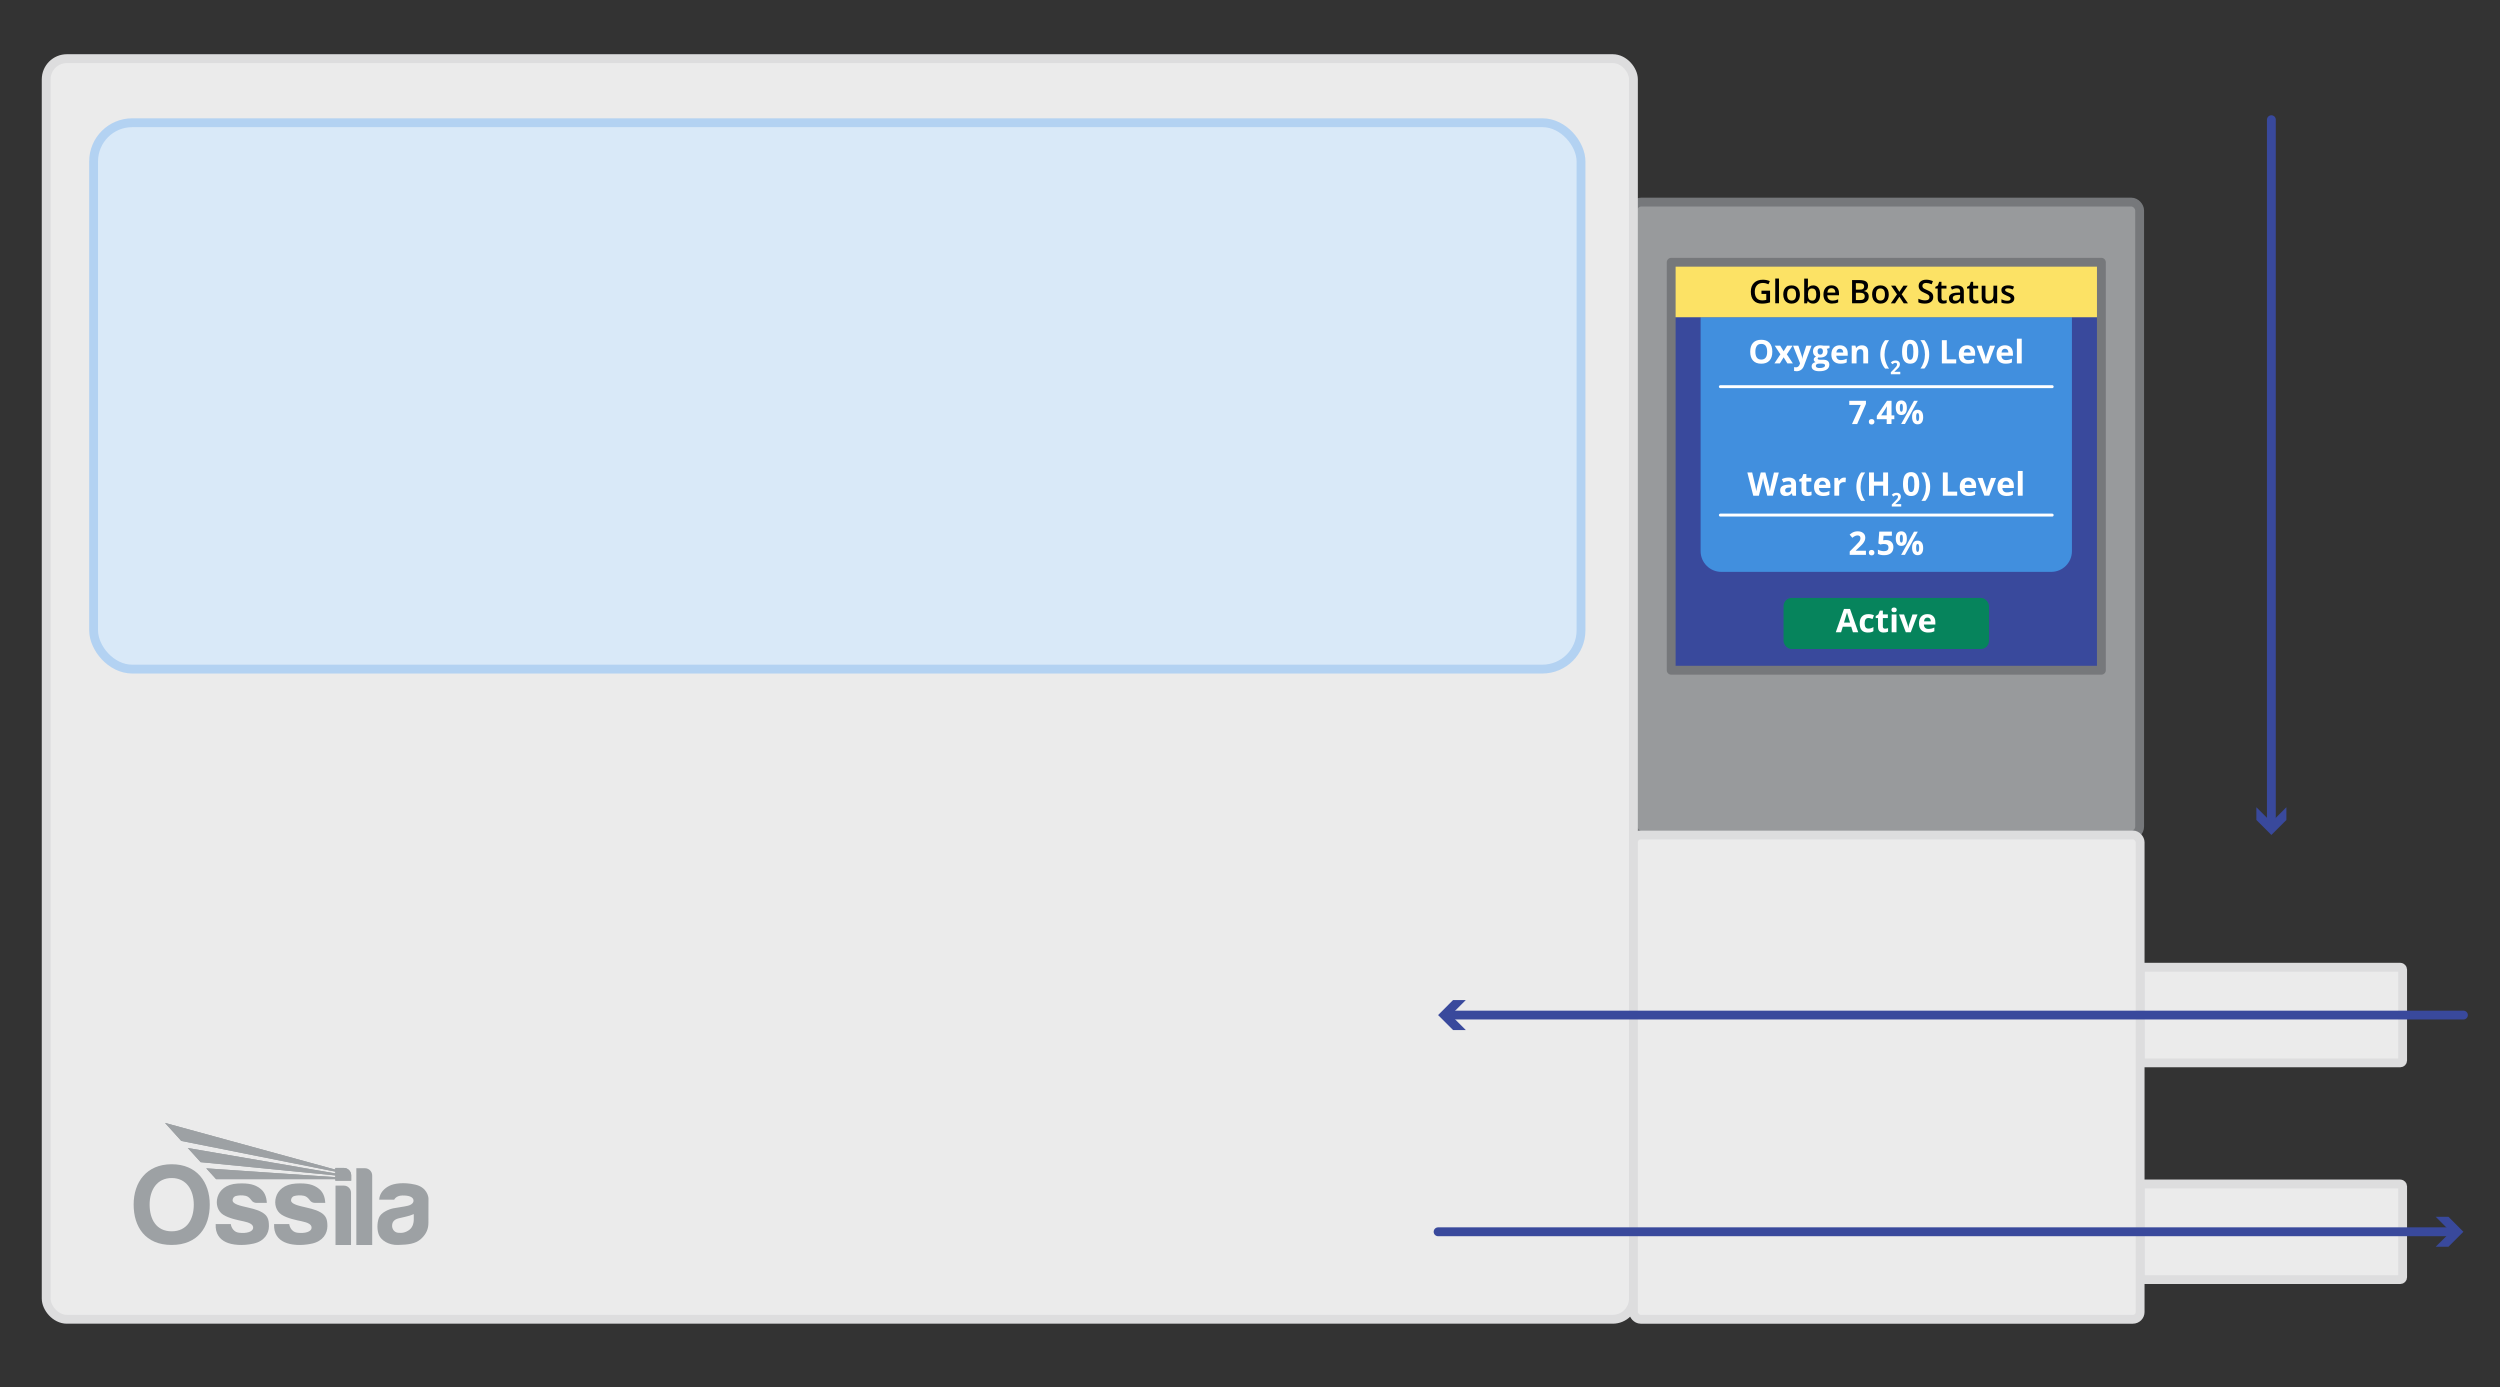 <svg viewBox="0 0 848 470.56" xmlns:xlink="http://www.w3.org/1999/xlink" height="470.56" width="848" xmlns="http://www.w3.org/2000/svg" data-name="Layer 3" id="Layer_3">
  <rect x="0" y="0" width="848" height="470.56" fill="#333333" stroke="none"/>
  <defs>
    <style>
      .cls-1 {
        fill: #989a9c;
      }

      .cls-1, .cls-2 {
        stroke: #76787b;
      }

      .cls-1, .cls-2, .cls-3, .cls-4, .cls-5, .cls-6 {
        stroke-linecap: round;
        stroke-linejoin: round;
      }

      .cls-1, .cls-2, .cls-3, .cls-5, .cls-6 {
        stroke-width: 3px;
      }

      .cls-7 {
        fill: #fff;
      }

      .cls-2, .cls-8, .cls-3, .cls-4 {
        fill: none;
      }

      .cls-9 {
        fill: #39499c;
      }

      .cls-10 {
        clip-path: url(#clippath-1);
      }

      .cls-11 {
        fill: #9da1a4;
      }

      .cls-12 {
        clip-path: url(#clippath-3);
      }

      .cls-3 {
        stroke: #39499c;
      }

      .cls-13 {
        fill: #fce265;
      }

      .cls-4 {
        stroke: #fff;
      }

      .cls-14 {
        fill: #418fde;
      }

      .cls-15 {
        clip-path: url(#clippath-2);
      }

      .cls-16 {
        clip-path: url(#clippath);
      }

      .cls-17 {
        fill: #06845c;
      }

      .cls-5 {
        fill: #d9e9f8;
        stroke: #b3d2f2;
      }

      .cls-6 {
        fill: #ebebeb;
        stroke: #ddddde;
      }
    </style>
    <clipPath id="clippath">
      <rect height="41.42" width="100" y="380.88" x="45.33" class="cls-8"></rect>
    </clipPath>
    <clipPath id="clippath-1">
      <rect height="41.42" width="100" y="380.88" x="45.33" class="cls-8"></rect>
    </clipPath>
    <clipPath id="clippath-2">
      <path d="M55.96,380.88l5.53,6.12,52.26,10.41v.6l-50.05-8.61,4.36,4.8,45.69,4.5v.59c-14.65-1.01-29.15-1.99-43.79-3l3.34,3.68c13.52,0,26.92,0,40.44,0v.51h5.38v-1.79c0-1.39-1.11-2.53-2.47-2.53h-2.91v.56l-57.79-15.84Z" class="cls-8"></path>
    </clipPath>
    <clipPath id="clippath-3">
      <rect height="41.42" width="100" y="380.88" x="45.33" class="cls-8"></rect>
    </clipPath>
  </defs>
  <rect ry="2.81" rx="2.81" height="214.67" width="171.87" y="68.55" x="553.89" class="cls-1"></rect>
  <rect ry=".79" rx=".79" height="32.44" width="89.04" y="328.08" x="725.93" class="cls-6"></rect>
  <rect ry=".79" rx=".79" height="32.44" width="89.04" y="401.6" x="725.93" class="cls-6"></rect>
  <rect ry="7.02" rx="7.02" height="427.61" width="538.39" y="19.89" x="15.67" class="cls-6"></rect>
  <g>
    <line y2="279.79" x2="770.45" y1="40.6" x1="770.45" class="cls-3"></line>
    <polygon points="765.36 273.81 770.45 278.9 775.54 273.81 775.54 278.13 770.45 283.22 765.36 278.13 765.36 273.81" class="cls-9"></polygon>
  </g>
  <rect ry="2.46" rx="2.46" height="164.28" width="171.87" y="283.22" x="554.06" class="cls-6"></rect>
  <g data-name="grey watermark" id="grey_watermark">
    <g class="cls-16">
      <g class="cls-10">
        <path d="M140.34,413.85c0,.67-.19,2.26-1.42,3.25-1.23.98-2.6,1.23-3.94,1.05-1.33-.17-2.02-1.36-1.98-2.43.04-1.06.5-1.99,2.13-2.44,1.63-.44,3.51-.67,5.22-1.46v2.02ZM140.84,401.82c-3.99-.91-7.2-.39-8.8.43-1.61.81-3.27,2.3-3.42,4.67h5.11s.57-1.37,2.75-1.41c2.18-.04,3.52.47,3.75,1.44.23.97-.58,1.72-1.92,2.05-1.33.33-3.46.56-4.95.87-1.49.31-4.18,1.43-4.84,3.23-.66,1.8-.68,4.24.06,5.9.74,1.67,3.19,3.39,6.44,3.29,3.25-.1,5.86-.31,7.78-2.05,1.92-1.74,2.52-3.56,2.52-5.44s.02-7.6.02-8.24-.5-3.83-4.49-4.74" class="cls-11"></path>
        <path d="M61.49,387.01l52.26,10.41v.6l-50.05-8.61,4.36,4.8,45.69,4.5v.59c-14.65-1.01-29.14-1.99-43.79-3l3.35,3.68c13.52,0,26.92,0,40.44,0v.51h5.38v-1.79c0-1.39-1.11-2.53-2.47-2.53h-2.91v.56l-57.79-15.84,5.53,6.12Z" class="cls-11"></path>
      </g>
      <g class="cls-15">
        <rect height="19.6" width="63.17" y="380.88" x="55.96" class="cls-11"></rect>
      </g>
      <g class="cls-12">
        <path d="M123.78,396.26h-2.91v26.04h5.38v-23.57c0-1.36-1.11-2.47-2.47-2.47" class="cls-11"></path>
        <path d="M116.65,402.16h-2.84v20.14h5.26v-17.72c0-1.33-1.09-2.42-2.42-2.42" class="cls-11"></path>
        <path d="M108.77,411.26c-1.82-1.1-4.06-1.45-6.73-2.11s-3.31-1.34-3.32-1.98c0-.64.37-1.3,1.13-1.49.76-.2,1.99-.35,3.27-.06,1.28.29,1.94,1.53,2.26,1.84.31.31.88.54,1.27.54h3.68c-.13-2.19-.81-3.8-2.4-4.96-1.59-1.16-3.54-1.82-7.53-1.59-3.99.23-6.11,2.28-6.79,4.62-.68,2.34.04,4.74,1.92,5.96,1.88,1.22,4.99,1.84,6.89,2.24,1.9.41,3.37,1,3.27,2.26-.1,1.27-2.23,1.93-4.78,1.61-2.54-.32-2.8-2.93-2.8-2.93h-5.13c-.17,3.35,1.43,5.17,3.5,6.13,2.07.97,5.61,1.32,9.37.48,3.75-.83,5.18-3.5,5.2-5.86.02-2.36-.46-3.62-2.28-4.72" class="cls-11"></path>
        <path d="M88.95,411.26c-1.82-1.1-4.06-1.45-6.73-2.11s-3.31-1.34-3.32-1.98c0-.64.37-1.3,1.13-1.49.76-.2,1.99-.35,3.27-.06,1.28.29,1.94,1.53,2.26,1.84.31.31.88.54,1.27.54h3.68c-.13-2.19-.81-3.8-2.4-4.96-1.59-1.16-3.54-1.82-7.53-1.59-3.99.23-6.11,2.28-6.79,4.62-.68,2.34.04,4.74,1.92,5.96,1.88,1.22,4.99,1.84,6.89,2.24,1.9.41,3.37,1,3.27,2.26-.1,1.27-2.23,1.93-4.78,1.61-2.54-.32-2.8-2.93-2.8-2.93h-5.13c-.17,3.35,1.43,5.17,3.5,6.13,2.07.97,5.61,1.32,9.36.48,3.75-.83,5.19-3.5,5.2-5.86.02-2.36-.46-3.62-2.28-4.72" class="cls-11"></path>
        <path d="M58.23,417.66c-5.19,0-7.48-4.06-7.48-9.05s2.52-9.02,7.49-9.02,7.49,4.04,7.49,9.02-2.31,9.05-7.5,9.05M58.24,394.91c-8.56,0-12.91,6.12-12.91,13.67s3.94,13.71,12.89,13.71,12.93-6.16,12.93-13.71-4.35-13.67-12.91-13.67" class="cls-11"></path>
      </g>
    </g>
  </g>
  <rect ry="13.11" rx="13.11" height="185.33" width="504.53" y="41.63" x="31.75" class="cls-5"></rect>
  <rect height="126.62" width="145.92" y="100.74" x="566.87" class="cls-9"></rect>
  <rect ry="2.78" rx="2.78" height="17.34" width="69.69" y="202.81" x="604.98" class="cls-17"></rect>
  <path d="M576.84,107.61h125.96v79.34c0,3.88-3.15,7.03-7.03,7.03h-111.89c-3.88,0-7.03-3.15-7.03-7.03v-79.34h0Z" class="cls-14"></path>
  <rect height="18.65" width="145.92" y="88.96" x="566.87" class="cls-13"></rect>
  <g>
    <path d="M597.5,98.6h2.9v3.96c-.47.16-.93.26-1.37.33s-.91.1-1.42.1c-1.19,0-2.11-.35-2.76-1.06-.65-.71-.97-1.7-.97-2.99s.37-2.26,1.09-2.98c.73-.72,1.73-1.08,3.01-1.08.82,0,1.6.16,2.34.47l-.45,1.07c-.64-.29-1.28-.44-1.92-.44-.84,0-1.51.26-2,.79-.49.53-.73,1.25-.73,2.17,0,.96.22,1.7.66,2.2.44.5,1.07.75,1.9.75.42,0,.86-.05,1.34-.16v-2.03h-1.63v-1.11Z"></path>
    <path d="M603.43,102.87h-1.27v-8.39h1.27v8.39Z"></path>
    <path d="M610.53,99.88c0,.97-.25,1.73-.75,2.28-.5.55-1.2.82-2.09.82-.56,0-1.05-.12-1.48-.38s-.76-.61-.99-1.08c-.23-.47-.34-1.02-.34-1.64,0-.97.25-1.72.74-2.26s1.2-.81,2.1-.81,1.54.28,2.05.83c.5.56.75,1.3.75,2.25ZM606.19,99.88c0,1.38.51,2.06,1.53,2.06s1.51-.69,1.51-2.06-.51-2.04-1.52-2.04c-.53,0-.92.18-1.16.53-.24.35-.36.86-.36,1.52Z"></path>
    <path d="M615.03,96.8c.74,0,1.32.27,1.74.81.42.54.62,1.3.62,2.27s-.21,1.74-.63,2.28c-.42.54-1,.82-1.75.82s-1.34-.27-1.76-.81h-.09l-.23.71h-.95v-8.39h1.27v2c0,.15,0,.37-.02.66-.01.29-.03.48-.03.55h.05c.4-.59,1-.89,1.78-.89ZM614.7,97.84c-.51,0-.88.15-1.1.45-.22.3-.34.8-.35,1.51v.09c0,.73.12,1.25.34,1.58.23.33.61.49,1.13.49.45,0,.79-.18,1.02-.53.23-.36.35-.87.35-1.54,0-1.36-.46-2.03-1.39-2.03Z"></path>
    <path d="M621.47,102.98c-.93,0-1.65-.27-2.18-.81-.52-.54-.78-1.29-.78-2.24s.24-1.74.73-2.3c.49-.56,1.15-.84,2-.84.79,0,1.41.24,1.87.72.46.48.68,1.14.68,1.97v.68h-3.97c.02.58.17,1.02.47,1.33.29.31.71.47,1.25.47.35,0,.68-.03.98-.1.3-.07.63-.18.98-.33v1.03c-.31.15-.62.25-.94.31-.32.06-.68.09-1.08.09ZM621.24,97.76c-.4,0-.73.13-.97.38-.24.25-.39.63-.43,1.12h2.71c0-.49-.13-.87-.36-1.12-.23-.25-.55-.38-.95-.38Z"></path>
    <path d="M628.23,94.99h2.34c1.08,0,1.87.16,2.35.47s.72.82.72,1.5c0,.46-.12.84-.36,1.15s-.58.5-1.02.58v.05c.55.1.96.31,1.22.62s.39.72.39,1.25c0,.71-.25,1.26-.74,1.66-.49.4-1.18.6-2.06.6h-2.85v-7.88ZM629.52,98.25h1.24c.54,0,.93-.08,1.18-.26s.37-.46.37-.87c0-.37-.13-.64-.4-.8-.27-.17-.69-.25-1.28-.25h-1.12v2.18ZM629.52,99.29v2.5h1.37c.54,0,.95-.1,1.22-.31s.41-.53.41-.98c0-.41-.14-.71-.42-.91-.28-.2-.71-.3-1.28-.3h-1.3Z"></path>
    <path d="M640.67,99.88c0,.97-.25,1.73-.75,2.28-.5.55-1.2.82-2.09.82-.56,0-1.05-.12-1.48-.38s-.76-.61-.99-1.08c-.23-.47-.34-1.02-.34-1.64,0-.97.25-1.72.74-2.26s1.2-.81,2.1-.81,1.54.28,2.05.83c.5.56.75,1.3.75,2.25ZM636.33,99.88c0,1.38.51,2.06,1.53,2.06s1.51-.69,1.51-2.06-.51-2.04-1.52-2.04c-.53,0-.92.18-1.16.53-.24.35-.36.86-.36,1.52Z"></path>
    <path d="M643.46,99.83l-2-2.92h1.45l1.36,2.09,1.37-2.09h1.43l-2.01,2.92,2.11,3.05h-1.43l-1.47-2.23-1.47,2.23h-1.43l2.1-3.05Z"></path>
    <path d="M655.76,100.73c0,.7-.25,1.25-.76,1.65-.51.4-1.21.6-2.1.6s-1.62-.14-2.19-.42v-1.22c.36.17.74.3,1.15.4s.78.15,1.13.15c.51,0,.89-.1,1.13-.29.24-.19.36-.46.36-.78,0-.29-.11-.54-.33-.75s-.68-.45-1.38-.73c-.72-.29-1.23-.62-1.52-1-.29-.37-.44-.82-.44-1.35,0-.66.23-1.18.7-1.55.47-.38,1.09-.57,1.88-.57s1.51.17,2.25.5l-.41,1.05c-.7-.29-1.33-.44-1.88-.44-.42,0-.73.09-.95.27s-.32.42-.32.72c0,.21.04.38.13.53s.23.28.43.41c.2.13.55.3,1.07.51.58.24,1,.47,1.27.67.27.21.47.44.59.71.12.26.19.57.19.93Z"></path>
    <path d="M659.37,101.96c.31,0,.62-.05.93-.15v.96c-.14.06-.32.11-.54.15s-.45.06-.69.06c-1.2,0-1.8-.63-1.8-1.9v-3.21h-.81v-.56l.87-.46.43-1.26h.78v1.33h1.7v.96h-1.7v3.19c0,.31.08.53.23.68.15.15.35.22.6.22Z"></path>
    <path d="M665.22,102.87l-.25-.83h-.04c-.29.36-.58.61-.87.74-.29.13-.67.2-1.12.2-.59,0-1.04-.16-1.37-.47-.33-.32-.49-.76-.49-1.34,0-.62.23-1.08.68-1.39.46-.31,1.15-.48,2.09-.51l1.03-.03v-.32c0-.38-.09-.67-.27-.85s-.45-.28-.83-.28c-.3,0-.6.04-.88.13-.28.09-.55.2-.81.32l-.41-.91c.32-.17.68-.3,1.06-.38.38-.09.75-.13,1.09-.13.76,0,1.33.17,1.72.5.39.33.58.85.58,1.56v4.02h-.91ZM663.33,102.01c.46,0,.83-.13,1.11-.39.28-.26.42-.62.42-1.08v-.52l-.77.03c-.6.02-1.03.12-1.3.3-.27.18-.41.45-.41.82,0,.27.08.47.24.62s.4.22.71.22Z"></path>
    <path d="M670.12,101.96c.31,0,.62-.05.93-.15v.96c-.14.06-.32.11-.54.15s-.45.06-.69.06c-1.2,0-1.8-.63-1.8-1.9v-3.21h-.81v-.56l.87-.46.43-1.26h.78v1.33h1.7v.96h-1.7v3.19c0,.31.08.53.23.68.15.15.35.22.6.22Z"></path>
    <path d="M676.44,102.87l-.18-.78h-.06c-.18.28-.43.5-.75.65-.33.16-.7.24-1.11.24-.72,0-1.26-.18-1.62-.54s-.53-.9-.53-1.63v-3.9h1.28v3.68c0,.46.09.8.28,1.03.19.23.48.34.88.34.53,0,.92-.16,1.17-.48.25-.32.37-.85.37-1.6v-2.97h1.27v5.96h-1Z"></path>
    <path d="M683.25,101.17c0,.58-.21,1.03-.64,1.34s-1.03.47-1.82.47-1.43-.12-1.91-.36v-1.09c.7.32,1.35.49,1.96.49.78,0,1.17-.24,1.17-.71,0-.15-.04-.28-.13-.38-.09-.1-.23-.21-.43-.31-.2-.11-.47-.23-.83-.37-.69-.27-1.15-.53-1.39-.8-.24-.27-.36-.61-.36-1.04,0-.51.21-.91.62-1.19.41-.28.97-.42,1.68-.42s1.36.14,1.99.43l-.41.96c-.64-.27-1.18-.4-1.62-.4-.67,0-1,.19-1,.57,0,.19.09.35.26.47.17.13.55.31,1.14.53.49.19.85.36,1.07.52s.39.34.5.55c.11.21.16.45.16.74Z"></path>
  </g>
  <g>
    <path d="M628.51,214.46l-.57-1.88h-2.87l-.57,1.88h-1.8l2.78-7.92h2.04l2.79,7.92h-1.8ZM627.54,211.18c-.53-1.7-.83-2.66-.89-2.88-.07-.22-.11-.4-.14-.53-.12.46-.46,1.6-1.02,3.41h2.05Z" class="cls-7"></path>
    <path d="M633.62,214.56c-1.88,0-2.81-1.03-2.81-3.09,0-1.02.25-1.81.77-2.35.51-.54,1.24-.81,2.19-.81.7,0,1.32.14,1.88.41l-.49,1.27c-.26-.1-.5-.19-.72-.26-.22-.07-.45-.1-.67-.1-.86,0-1.28.61-1.28,1.82s.43,1.77,1.28,1.77c.32,0,.61-.04.88-.13.27-.08.54-.22.81-.4v1.41c-.27.17-.53.29-.81.35s-.61.1-1.03.1Z" class="cls-7"></path>
    <path d="M639.39,213.25c.29,0,.63-.06,1.04-.19v1.22c-.41.18-.91.27-1.51.27-.66,0-1.14-.17-1.44-.5-.3-.33-.45-.83-.45-1.5v-2.91h-.79v-.7l.91-.55.47-1.27h1.05v1.28h1.69v1.24h-1.69v2.91c0,.23.07.41.2.52s.3.17.52.17Z" class="cls-7"></path>
    <path d="M641.58,206.87c0-.54.3-.8.89-.8s.9.27.9.8c0,.25-.08.45-.22.6-.15.14-.37.21-.67.21-.6,0-.89-.27-.89-.81ZM643.29,214.46h-1.64v-6.03h1.64v6.03Z" class="cls-7"></path>
    <path d="M646.45,214.46l-2.3-6.03h1.72l1.17,3.43c.13.44.21.85.24,1.24h.03c.02-.35.1-.76.24-1.24l1.16-3.43h1.72l-2.3,6.03h-1.69Z" class="cls-7"></path>
    <path d="M654.02,214.56c-.97,0-1.73-.27-2.28-.8-.55-.54-.82-1.29-.82-2.28s.25-1.79.76-2.34c.5-.55,1.2-.83,2.09-.83s1.51.24,1.99.73.71,1.16.71,2.01v.8h-3.89c.02.47.16.83.42,1.09s.62.39,1.09.39c.36,0,.71-.04,1.03-.11s.66-.2,1.01-.36v1.27c-.29.14-.59.25-.92.32s-.73.1-1.2.1ZM653.79,209.48c-.35,0-.62.11-.82.33-.2.22-.31.54-.34.94h2.31c0-.41-.11-.72-.32-.94-.21-.22-.48-.33-.83-.33Z" class="cls-7"></path>
  </g>
  <g>
    <path d="M632.93,188.22h-5.51v-1.16l1.98-2c.59-.6.97-1.02,1.15-1.25.18-.23.31-.45.39-.64.08-.2.12-.4.12-.62,0-.32-.09-.55-.26-.71-.17-.15-.41-.23-.7-.23-.31,0-.6.07-.89.21-.29.14-.59.34-.9.6l-.91-1.07c.39-.33.71-.56.96-.7.25-.14.53-.24.84-.32.3-.07.64-.11,1.01-.11.49,0,.93.09,1.3.27.38.18.67.43.88.75.21.32.31.69.31,1.11,0,.36-.06.7-.19,1.02-.13.32-.33.64-.59.98-.27.33-.74.81-1.42,1.43l-1.01.95v.08h3.43v1.4Z" class="cls-7"></path>
    <path d="M633.91,187.45c0-.3.08-.53.24-.68.16-.15.4-.23.71-.23s.53.08.69.24c.16.16.25.38.25.68s-.08.51-.25.67c-.17.16-.4.25-.69.25s-.54-.08-.7-.24c-.17-.16-.25-.38-.25-.68Z" class="cls-7"></path>
    <path d="M639.74,183.18c.76,0,1.37.21,1.82.64s.68,1.01.68,1.76c0,.88-.27,1.56-.81,2.03-.54.47-1.32.71-2.33.71-.88,0-1.58-.14-2.12-.43v-1.44c.28.15.62.27.99.37.38.1.74.14,1.07.14,1.02,0,1.53-.42,1.53-1.25s-.53-1.19-1.58-1.19c-.19,0-.4.02-.63.06-.23.04-.42.08-.56.12l-.66-.36.3-4.02h4.28v1.41h-2.81l-.15,1.55.19-.04c.22-.05.49-.08.81-.08Z" class="cls-7"></path>
    <path d="M646.81,182.69c0,.83-.16,1.45-.48,1.86-.32.42-.79.62-1.41.62s-1.05-.21-1.38-.64c-.32-.43-.49-1.04-.49-1.85,0-1.64.62-2.46,1.86-2.46.61,0,1.07.21,1.4.64.33.43.49,1.03.49,1.82ZM644.43,182.7c0,.46.04.8.12,1.02.08.22.21.34.39.34.34,0,.52-.45.52-1.36s-.17-1.35-.52-1.35c-.18,0-.31.11-.39.33-.08.22-.12.56-.12,1.02ZM650.52,180.34l-4.37,7.88h-1.29l4.37-7.88h1.29ZM652.34,185.84c0,.82-.16,1.44-.48,1.86s-.79.62-1.41.62-1.05-.21-1.38-.64c-.32-.43-.49-1.04-.49-1.84,0-1.64.62-2.46,1.86-2.46.61,0,1.07.21,1.4.64s.49,1.03.49,1.83ZM649.95,185.85c0,.46.04.8.12,1.02s.21.34.39.34c.35,0,.52-.45.52-1.36s-.17-1.35-.52-1.35c-.18,0-.31.11-.39.33s-.12.56-.12,1.02Z" class="cls-7"></path>
  </g>
  <g>
    <path d="M601.37,168.14h-1.9l-1.07-4.14c-.04-.15-.11-.45-.2-.91-.1-.46-.15-.77-.17-.93-.02.19-.08.51-.16.94-.09.43-.15.74-.2.92l-1.06,4.13h-1.9l-2.01-7.88h1.64l1.01,4.3c.18.79.3,1.48.38,2.07.02-.21.07-.52.15-.95s.15-.76.22-1l1.15-4.42h1.58l1.15,4.42c.05.2.11.5.19.91.08.41.13.75.17,1.05.04-.28.09-.63.17-1.05s.15-.76.22-1.02l1-4.3h1.64l-2.01,7.88Z" class="cls-7"></path>
    <path d="M608.06,168.14l-.32-.82h-.04c-.28.35-.56.59-.85.72s-.67.2-1.15.2c-.58,0-1.03-.17-1.37-.5-.33-.33-.5-.8-.5-1.41s.22-1.11.67-1.42,1.12-.47,2.02-.5l1.05-.03v-.26c0-.61-.31-.92-.94-.92-.48,0-1.05.15-1.7.44l-.54-1.11c.69-.36,1.46-.54,2.31-.54s1.43.18,1.86.53c.43.35.65.89.65,1.61v4.02h-1.15ZM607.58,165.35l-.64.02c-.48.01-.83.1-1.07.26-.23.16-.35.4-.35.72,0,.46.27.7.8.7.38,0,.69-.11.91-.33.23-.22.34-.51.34-.87v-.5Z" class="cls-7"></path>
    <path d="M613.44,166.94c.29,0,.63-.06,1.04-.19v1.22c-.41.18-.91.27-1.51.27-.66,0-1.14-.17-1.44-.5-.3-.33-.45-.83-.45-1.5v-2.91h-.79v-.7l.91-.55.47-1.27h1.05v1.28h1.69v1.24h-1.69v2.91c0,.23.07.41.2.52s.3.17.52.17Z" class="cls-7"></path>
    <path d="M618.42,168.25c-.97,0-1.73-.27-2.28-.8-.55-.54-.82-1.29-.82-2.28s.25-1.79.76-2.34c.5-.55,1.2-.83,2.09-.83s1.51.24,1.99.73.71,1.16.71,2.01v.8h-3.89c.02.47.16.83.42,1.09s.62.39,1.09.39c.36,0,.71-.04,1.03-.11s.66-.2,1.01-.36v1.27c-.29.14-.59.25-.92.32s-.73.1-1.2.1ZM618.19,163.17c-.35,0-.62.11-.82.33-.2.22-.31.54-.34.94h2.31c0-.41-.11-.72-.32-.94-.21-.22-.48-.33-.83-.33Z" class="cls-7"></path>
    <path d="M625.58,162c.22,0,.41.02.55.05l-.12,1.54c-.13-.04-.29-.05-.49-.05-.52,0-.93.13-1.23.4s-.44.65-.44,1.13v3.07h-1.64v-6.03h1.25l.24,1.01h.08c.19-.34.44-.61.76-.82.32-.21.66-.31,1.04-.31Z" class="cls-7"></path>
    <path d="M629.68,165.12c0-.95.14-1.84.42-2.67.28-.83.68-1.56,1.21-2.18h1.35c-.51.69-.89,1.46-1.15,2.29s-.39,1.68-.39,2.56.13,1.73.4,2.55c.26.82.64,1.56,1.13,2.23h-1.34c-.53-.61-.93-1.33-1.21-2.14-.28-.82-.42-1.69-.42-2.63Z" class="cls-7"></path>
    <path d="M640.43,168.14h-1.67v-3.4h-3.12v3.4h-1.67v-7.88h1.67v3.09h3.12v-3.09h1.67v7.88Z" class="cls-7"></path>
    <path d="M644.9,171.82h-3.21v-.68l1.15-1.17c.34-.35.57-.59.67-.73.1-.14.18-.26.23-.38.05-.12.07-.23.07-.36,0-.18-.05-.32-.15-.41-.1-.09-.24-.13-.41-.13s-.35.04-.52.12c-.17.08-.34.2-.52.35l-.53-.63c.23-.19.41-.33.56-.41.15-.08.31-.14.49-.18s.37-.06.59-.06c.29,0,.54.05.76.16.22.1.39.25.51.44.12.19.18.4.18.65,0,.21-.04.41-.11.6s-.19.38-.35.57c-.16.2-.43.47-.83.83l-.59.56v.04h2v.82Z" class="cls-7"></path>
    <path d="M651.01,164.2c0,1.38-.23,2.4-.68,3.06-.45.66-1.15.99-2.08.99s-1.59-.34-2.06-1.02c-.46-.68-.69-1.69-.69-3.02s.22-2.42.67-3.08c.45-.66,1.14-.99,2.08-.99s1.6.35,2.06,1.04c.47.69.7,1.7.7,3.03ZM647.16,164.2c0,.97.08,1.66.25,2.08.17.42.45.63.84.63s.67-.21.84-.64c.17-.42.26-1.11.26-2.07s-.09-1.66-.26-2.08c-.17-.42-.45-.63-.84-.63s-.67.21-.84.63c-.17.42-.25,1.12-.25,2.08Z" class="cls-7"></path>
    <path d="M654.71,165.12c0,.95-.14,1.83-.42,2.64s-.68,1.53-1.21,2.13h-1.34c.49-.66.86-1.4,1.13-2.22.27-.82.4-1.67.4-2.56s-.13-1.73-.39-2.56-.64-1.59-1.15-2.29h1.35c.53.63.93,1.36,1.21,2.19.28.83.42,1.72.42,2.67Z" class="cls-7"></path>
    <path d="M659.01,168.14v-7.88h1.67v6.5h3.2v1.38h-4.87Z" class="cls-7"></path>
    <path d="M667.85,168.25c-.97,0-1.73-.27-2.28-.8-.55-.54-.82-1.29-.82-2.28s.25-1.79.76-2.34c.5-.55,1.2-.83,2.09-.83s1.51.24,1.99.73.71,1.16.71,2.01v.8h-3.89c.02.47.16.83.42,1.09s.62.39,1.09.39c.36,0,.71-.04,1.03-.11s.66-.2,1.01-.36v1.27c-.29.14-.59.25-.92.32s-.73.1-1.2.1ZM667.62,163.17c-.35,0-.62.11-.82.33-.2.22-.31.54-.34.94h2.31c0-.41-.11-.72-.32-.94-.21-.22-.48-.33-.83-.33Z" class="cls-7"></path>
    <path d="M673.08,168.14l-2.3-6.03h1.72l1.17,3.43c.13.44.21.85.24,1.24h.03c.02-.35.1-.76.24-1.24l1.16-3.43h1.72l-2.3,6.03h-1.69Z" class="cls-7"></path>
    <path d="M680.65,168.25c-.97,0-1.73-.27-2.28-.8-.55-.54-.82-1.29-.82-2.28s.25-1.79.76-2.34c.5-.55,1.2-.83,2.09-.83s1.51.24,1.99.73.71,1.16.71,2.01v.8h-3.89c.02.47.16.83.42,1.09s.62.39,1.09.39c.36,0,.71-.04,1.03-.11s.66-.2,1.01-.36v1.27c-.29.14-.59.25-.92.32s-.73.1-1.2.1ZM680.42,163.17c-.35,0-.62.11-.82.33-.2.22-.31.54-.34.94h2.31c0-.41-.11-.72-.32-.94-.21-.22-.48-.33-.83-.33Z" class="cls-7"></path>
    <path d="M686.09,168.14h-1.64v-8.39h1.64v8.39Z" class="cls-7"></path>
  </g>
  <g>
    <path d="M601.17,119.31c0,1.3-.32,2.31-.97,3.01-.65.7-1.58,1.05-2.78,1.05s-2.14-.35-2.78-1.05c-.65-.7-.97-1.71-.97-3.02s.32-2.31.97-3.01c.65-.69,1.58-1.04,2.79-1.04s2.14.35,2.78,1.05.96,1.7.96,3.01ZM595.42,119.31c0,.88.17,1.54.5,1.99.33.45.83.67,1.5.67,1.33,0,2-.89,2-2.66s-.66-2.66-1.99-2.66c-.67,0-1.17.22-1.5.67s-.51,1.11-.51,1.99Z" class="cls-7"></path>
    <path d="M603.91,120.19l-1.94-2.95h1.87l1.17,1.92,1.18-1.92h1.87l-1.96,2.95,2.05,3.08h-1.87l-1.27-2.07-1.27,2.07h-1.87l2.04-3.08Z" class="cls-7"></path>
    <path d="M608.19,117.24h1.8l1.14,3.39c.1.29.16.64.2,1.05h.03c.04-.37.12-.72.23-1.05l1.12-3.39h1.76l-2.55,6.8c-.23.63-.57,1.1-1,1.41-.43.31-.94.47-1.52.47-.28,0-.56-.03-.84-.09v-1.3c.2.05.41.07.65.07.29,0,.54-.09.76-.27s.39-.45.51-.81l.1-.3-2.39-5.99Z" class="cls-7"></path>
    <path d="M620.58,117.24v.84l-.94.24c.17.27.26.57.26.91,0,.65-.23,1.15-.68,1.51s-1.08.54-1.88.54l-.3-.02-.24-.03c-.17.13-.25.27-.25.43,0,.24.3.36.91.36h1.02c.66,0,1.17.14,1.51.43s.52.7.52,1.25c0,.7-.29,1.25-.88,1.64-.59.39-1.43.58-2.53.58-.84,0-1.48-.15-1.93-.44s-.67-.7-.67-1.23c0-.36.11-.67.34-.91s.56-.42,1-.52c-.17-.07-.32-.19-.44-.35-.13-.16-.19-.34-.19-.52,0-.23.07-.42.2-.57.13-.15.33-.3.58-.45-.32-.14-.57-.36-.75-.66-.18-.3-.28-.66-.28-1.07,0-.66.21-1.17.64-1.53s1.04-.54,1.83-.54c.17,0,.37.01.6.04.23.03.38.05.44.07h2.1ZM615.93,124.12c0,.23.11.4.33.53.22.13.52.19.91.19.59,0,1.05-.08,1.38-.24.33-.16.5-.38.5-.66,0-.23-.1-.38-.3-.47-.2-.09-.5-.13-.92-.13h-.85c-.3,0-.55.07-.76.21-.2.14-.3.33-.3.56ZM616.53,119.21c0,.33.07.59.22.78.15.19.38.29.68.29s.54-.1.68-.29c.14-.19.22-.45.22-.78,0-.73-.3-1.09-.9-1.09s-.91.36-.91,1.09Z" class="cls-7"></path>
    <path d="M624.3,123.37c-.97,0-1.73-.27-2.28-.8-.55-.54-.82-1.29-.82-2.28s.25-1.79.76-2.34c.5-.55,1.2-.83,2.09-.83s1.51.24,1.99.73.71,1.16.71,2.01v.8h-3.89c.02.47.16.83.42,1.09s.62.39,1.09.39c.36,0,.71-.04,1.03-.11s.66-.2,1.01-.36v1.27c-.29.14-.59.25-.92.32s-.73.1-1.2.1ZM624.07,118.3c-.35,0-.62.11-.82.33-.2.22-.31.54-.34.94h2.31c0-.41-.11-.72-.32-.94-.21-.22-.48-.33-.83-.33Z" class="cls-7"></path>
    <path d="M633.66,123.27h-1.64v-3.52c0-.44-.08-.76-.23-.98-.16-.22-.4-.33-.74-.33-.46,0-.79.15-1,.46-.21.31-.31.82-.31,1.53v2.84h-1.64v-6.03h1.26l.22.77h.09c.18-.29.44-.51.76-.66.32-.15.69-.22,1.1-.22.7,0,1.23.19,1.6.57.36.38.54.93.54,1.64v3.93Z" class="cls-7"></path>
    <path d="M637.8,120.24c0-.95.14-1.84.42-2.67.28-.83.68-1.56,1.21-2.18h1.35c-.51.69-.89,1.46-1.15,2.29s-.39,1.68-.39,2.56.13,1.73.4,2.55c.26.82.64,1.56,1.13,2.23h-1.34c-.53-.61-.93-1.33-1.21-2.14-.28-.82-.42-1.69-.42-2.63Z" class="cls-7"></path>
    <path d="M644.58,126.94h-3.21v-.68l1.15-1.17c.34-.35.57-.59.67-.73.1-.14.18-.26.23-.38.05-.12.07-.23.07-.36,0-.18-.05-.32-.15-.41-.1-.09-.24-.13-.41-.13s-.35.04-.52.12c-.17.08-.34.2-.52.35l-.53-.63c.23-.19.41-.33.56-.41.15-.08.31-.14.49-.18s.37-.06.59-.06c.29,0,.54.05.76.16.22.1.39.25.51.44.12.19.18.4.18.65,0,.21-.04.41-.11.6s-.19.38-.35.57c-.16.2-.43.47-.83.83l-.59.56v.04h2v.82Z" class="cls-7"></path>
    <path d="M650.69,119.32c0,1.38-.23,2.4-.68,3.06-.45.66-1.15.99-2.08.99s-1.59-.34-2.06-1.02c-.46-.68-.69-1.69-.69-3.02s.22-2.42.67-3.08c.45-.66,1.14-.99,2.08-.99s1.6.35,2.06,1.04c.47.69.7,1.7.7,3.03ZM646.83,119.32c0,.97.08,1.66.25,2.08.17.42.45.63.84.63s.67-.21.84-.64c.17-.42.26-1.11.26-2.07s-.09-1.66-.26-2.08c-.17-.42-.45-.63-.84-.63s-.67.21-.84.63c-.17.42-.25,1.12-.25,2.08Z" class="cls-7"></path>
    <path d="M654.38,120.24c0,.95-.14,1.83-.42,2.64s-.68,1.53-1.21,2.13h-1.34c.49-.66.86-1.4,1.13-2.22.27-.82.4-1.67.4-2.56s-.13-1.73-.39-2.56-.64-1.59-1.15-2.29h1.35c.53.63.93,1.36,1.21,2.19.28.83.42,1.72.42,2.67Z" class="cls-7"></path>
    <path d="M658.68,123.27v-7.88h1.67v6.5h3.2v1.38h-4.87Z" class="cls-7"></path>
    <path d="M667.52,123.37c-.97,0-1.73-.27-2.28-.8-.55-.54-.82-1.29-.82-2.28s.25-1.79.76-2.34c.5-.55,1.2-.83,2.09-.83s1.51.24,1.99.73.71,1.16.71,2.01v.8h-3.89c.02.47.16.83.42,1.09s.62.39,1.09.39c.36,0,.71-.04,1.03-.11s.66-.2,1.01-.36v1.27c-.29.14-.59.25-.92.32s-.73.1-1.2.1ZM667.29,118.3c-.35,0-.62.11-.82.33-.2.22-.31.54-.34.94h2.31c0-.41-.11-.72-.32-.94-.21-.22-.48-.33-.83-.33Z" class="cls-7"></path>
    <path d="M672.75,123.27l-2.3-6.03h1.72l1.17,3.43c.13.44.21.85.24,1.24h.03c.02-.35.1-.76.24-1.24l1.16-3.43h1.72l-2.3,6.03h-1.69Z" class="cls-7"></path>
    <path d="M680.33,123.37c-.97,0-1.73-.27-2.28-.8-.55-.54-.82-1.29-.82-2.28s.25-1.79.76-2.34c.5-.55,1.2-.83,2.09-.83s1.51.24,1.99.73.71,1.16.71,2.01v.8h-3.89c.02.47.16.83.42,1.09s.62.39,1.09.39c.36,0,.71-.04,1.03-.11s.66-.2,1.01-.36v1.27c-.29.14-.59.25-.92.32s-.73.1-1.2.1ZM680.09,118.3c-.35,0-.62.11-.82.33-.2.22-.31.54-.34.94h2.31c0-.41-.11-.72-.32-.94-.21-.22-.48-.33-.83-.33Z" class="cls-7"></path>
    <path d="M685.77,123.27h-1.64v-8.39h1.64v8.39Z" class="cls-7"></path>
  </g>
  <line y2="174.72" x2="696.1" y1="174.72" x1="583.55" class="cls-4"></line>
  <line y2="131.16" x2="696.1" y1="131.16" x1="583.55" class="cls-4"></line>
  <g>
    <path d="M628.2,143.83l2.96-6.47h-3.89v-1.4h5.66v1.05l-2.98,6.83h-1.75Z" class="cls-7"></path>
    <path d="M633.91,143.06c0-.3.08-.53.24-.68.16-.15.4-.23.71-.23s.53.08.69.24c.16.16.25.38.25.68s-.08.51-.25.67c-.17.16-.4.25-.69.25s-.54-.08-.7-.24c-.17-.16-.25-.38-.25-.68Z" class="cls-7"></path>
    <path d="M642.55,142.2h-.95v1.63h-1.63v-1.63h-3.36v-1.16l3.46-5.09h1.54v4.96h.95v1.29ZM639.98,140.9v-1.34c0-.22,0-.55.03-.97s.03-.67.04-.74h-.04c-.13.29-.29.58-.48.86l-1.45,2.18h1.9Z" class="cls-7"></path>
    <path d="M646.81,138.3c0,.83-.16,1.45-.48,1.86-.32.42-.79.62-1.41.62s-1.05-.21-1.38-.64c-.32-.43-.49-1.04-.49-1.85,0-1.64.62-2.46,1.86-2.46.61,0,1.07.21,1.4.64.33.43.49,1.03.49,1.82ZM644.43,138.31c0,.46.04.8.12,1.02.08.22.21.34.39.34.34,0,.52-.45.52-1.36s-.17-1.35-.52-1.35c-.18,0-.31.11-.39.33-.08.22-.12.56-.12,1.02ZM650.52,135.95l-4.37,7.88h-1.29l4.37-7.88h1.29ZM652.34,141.45c0,.82-.16,1.44-.48,1.86s-.79.62-1.41.62-1.05-.21-1.38-.64c-.32-.43-.49-1.04-.49-1.84,0-1.64.62-2.46,1.86-2.46.61,0,1.07.21,1.4.64s.49,1.03.49,1.83ZM649.95,141.46c0,.46.04.8.12,1.02s.21.34.39.34c.35,0,.52-.45.52-1.36s-.17-1.35-.52-1.35c-.18,0-.31.11-.39.33s-.12.56-.12,1.02Z" class="cls-7"></path>
  </g>
  <rect height="138.39" width="145.92" y="88.96" x="566.87" class="cls-2"></rect>
  <g>
    <line y2="344.31" x2="491.22" y1="344.31" x1="835.59" class="cls-3"></line>
    <polygon points="497.2 339.22 492.11 344.31 497.2 349.39 492.88 349.39 487.8 344.31 492.88 339.22 497.2 339.22" class="cls-9"></polygon>
  </g>
  <g>
    <line y2="417.82" x2="832.16" y1="417.82" x1="487.8" class="cls-3"></line>
    <polygon points="826.19 422.9 831.28 417.82 826.19 412.73 830.51 412.73 835.59 417.82 830.51 422.9 826.19 422.9" class="cls-9"></polygon>
  </g>
</svg>